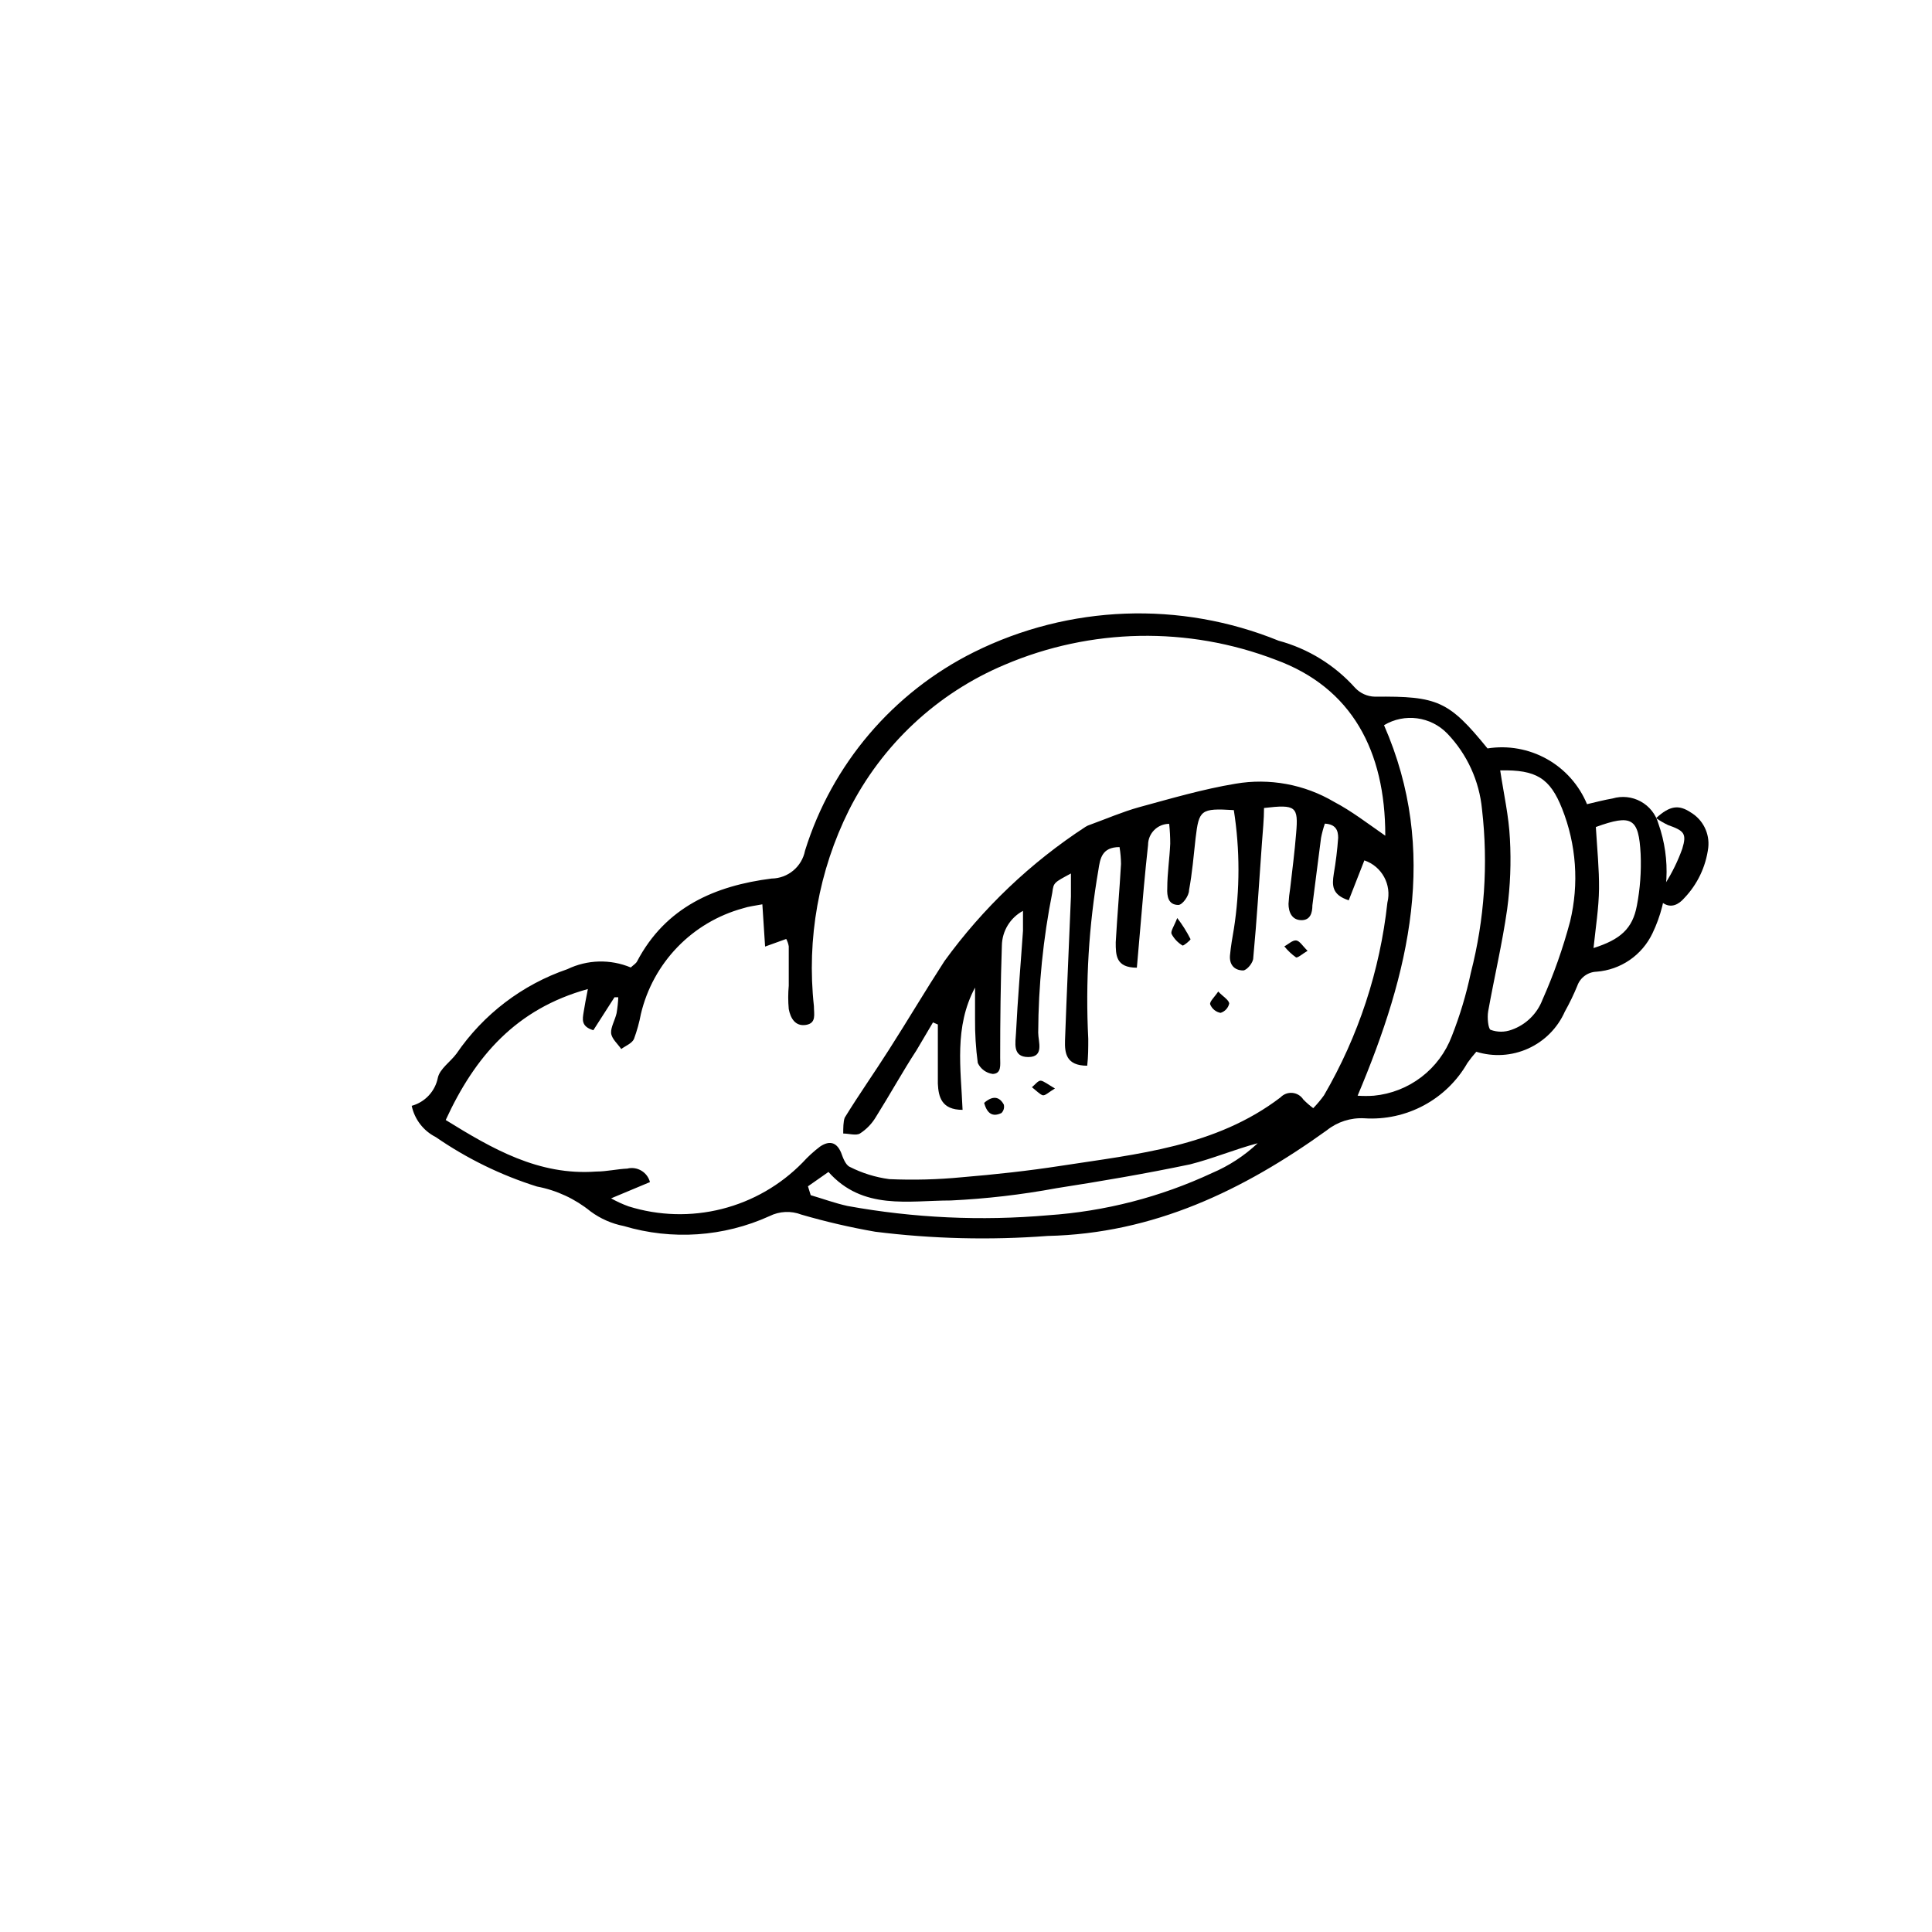<?xml version="1.0" encoding="UTF-8"?>
<!-- Uploaded to: ICON Repo, www.svgrepo.com, Generator: ICON Repo Mixer Tools -->
<svg fill="#000000" width="800px" height="800px" version="1.1" viewBox="144 144 512 512" xmlns="http://www.w3.org/2000/svg">
 <g>
  <path d="m538.21 342.34c5.414-0.855 10.961 0.137 15.746 2.816 4.781 2.684 8.523 6.894 10.621 11.961 2.352-0.559 4.535-1.121 6.773-1.512 2.492-0.742 5.18-0.457 7.461 0.797 2.285 1.25 3.969 3.363 4.684 5.867 3.363 9.508 2.801 19.961-1.566 29.051-1.355 2.856-3.441 5.305-6.043 7.094-2.606 1.789-5.641 2.856-8.793 3.098-2.309 0.078-4.332 1.566-5.094 3.75-0.961 2.34-2.066 4.621-3.301 6.828-1.926 4.34-5.379 7.82-9.703 9.781-4.324 1.961-9.219 2.266-13.754 0.855-0.836 0.945-1.621 1.934-2.352 2.965-2.723 4.758-6.727 8.656-11.555 11.246-4.832 2.594-10.293 3.781-15.762 3.422-3.602-0.203-7.148 0.934-9.965 3.191-22.113 15.898-45.902 27.375-74.004 27.988-15.223 1.152-30.527 0.777-45.68-1.121-6.59-1.148-13.109-2.66-19.535-4.531-2.746-1.066-5.816-0.922-8.453 0.391-12.133 5.512-25.855 6.445-38.625 2.633-3.18-0.621-6.18-1.941-8.789-3.863-4.117-3.348-9.004-5.617-14.219-6.606-9.543-3-18.582-7.418-26.812-13.102-3.273-1.648-5.621-4.695-6.383-8.285 3.555-0.977 6.242-3.883 6.941-7.5 0.559-2.352 3.305-4.141 4.926-6.324 7.129-10.438 17.438-18.293 29.391-22.391 5.277-2.543 11.387-2.707 16.793-0.449 0.727-0.672 1.398-1.062 1.68-1.625 7.559-14.387 20.656-20.039 35.66-21.945l-0.004 0.004c4.328-0.055 8.023-3.141 8.848-7.391 7.129-22.91 23.305-41.918 44.781-52.621 25.23-12.531 54.625-13.633 80.723-3.019 7.82 2.109 14.859 6.445 20.266 12.48 1.363 1.465 3.262 2.312 5.262 2.352 16.625-0.168 19.59 1.121 29.836 13.715zm-27.094 23.062c0-22.391-8.844-39.184-29.109-46.574-23.191-8.883-48.926-8.398-71.766 1.344-17.891 7.527-32.516 21.184-41.258 38.516-8.012 16.066-11.238 34.098-9.289 51.945 0 2.129 0.727 4.535-2.129 4.981-2.856 0.449-4.086-1.848-4.535-4.199v0.004c-0.191-2.066-0.191-4.148 0-6.215v-10.41c-0.117-0.688-0.344-1.348-0.672-1.961l-5.598 2.016-0.727-11.195c-2.07 0.391-3.637 0.559-5.148 1.062-6.606 1.809-12.605 5.359-17.359 10.285-4.758 4.926-8.102 11.043-9.68 17.707-0.426 2.266-1.047 4.496-1.848 6.66-0.559 1.176-2.238 1.793-3.359 2.633-0.953-1.398-2.574-2.742-2.688-4.254-0.113-1.512 1.062-3.469 1.457-5.262v-0.004c0.234-1.387 0.387-2.789 0.445-4.195h-1.008l-5.598 8.734c-3.359-1.008-2.856-2.969-2.574-4.812 0.281-1.848 0.617-3.469 1.121-6.102-19.031 5.262-29.895 17.801-37.672 34.707 12.316 7.613 24.629 14.777 39.855 13.66 2.742 0 5.598-0.672 8.285-0.785v-0.004c2.637-0.641 5.301 0.953 5.988 3.582l-10.301 4.309c1.488 0.836 3.043 1.547 4.648 2.129 8.012 2.504 16.562 2.738 24.703 0.684 8.141-2.055 15.555-6.32 21.422-12.328 1.398-1.539 2.934-2.945 4.59-4.199 2.238-1.512 4.309-1.457 5.598 1.625 0.504 1.398 1.176 3.246 2.297 3.75 3.281 1.664 6.82 2.762 10.469 3.246 6.422 0.285 12.855 0.117 19.254-0.504 8.734-0.727 17.52-1.68 26.199-3.023 20.32-3.137 41.031-5.039 58.219-18.137 0.816-0.859 1.98-1.297 3.16-1.188 1.176 0.109 2.242 0.754 2.887 1.75 0.812 0.832 1.695 1.598 2.629 2.293 1.035-1.066 1.992-2.207 2.856-3.414 9.113-15.652 14.836-33.047 16.793-51.055 1.191-4.75-1.461-9.621-6.102-11.195l-4.141 10.578c-4.535-1.457-4.422-4.031-3.973-6.941l-0.004 0.004c0.555-3.188 0.945-6.402 1.176-9.629 0-1.961-0.617-3.582-3.527-3.75-0.422 1.223-0.758 2.477-1.008 3.75-0.785 5.934-1.512 11.922-2.297 17.914 0 1.902-0.504 3.973-2.969 3.918-2.465-0.055-3.359-2.129-3.359-4.367h0.004c0.078-1.387 0.227-2.769 0.449-4.141 0.559-4.812 1.176-9.629 1.566-14.5 0.617-7.109 0-7.727-8.508-6.719 0 3.023-0.336 6.156-0.559 9.348-0.727 10.133-1.344 20.266-2.297 30.398 0 1.23-1.625 3.191-2.633 3.305-2.465 0-3.75-1.625-3.527-4.031s0.617-4.59 1.008-6.887h0.004c1.641-10.461 1.641-21.113 0-31.57-8.844-0.559-9.238 0-10.133 7.445-0.504 4.59-0.895 9.238-1.734 13.77 0 1.512-1.734 3.863-2.801 3.918-2.742 0-3.078-2.352-2.969-4.477 0-3.918 0.617-7.836 0.785-11.754v-0.004c0.004-1.758-0.09-3.512-0.277-5.262-3.094 0-5.598 2.508-5.598 5.598-0.391 3.695-0.785 7.332-1.121 11.195-0.617 7.055-1.23 14.105-1.848 21.328-5.598 0-5.598-3.359-5.598-6.719 0.391-6.941 1.008-13.828 1.398-20.77v0.004c-0.016-1.5-0.145-2.996-0.391-4.477-4.703 0-5.148 3.078-5.598 6.047v-0.004c-2.555 14.781-3.457 29.801-2.688 44.785 0 2.352 0 4.703-0.281 7.109-5.598 0-5.988-3.359-5.879-6.719 0.449-12.707 1.062-25.414 1.566-38.121v-6.102c-4.477 2.406-4.59 2.406-4.926 4.981h0.004c-2.445 12.262-3.699 24.727-3.75 37.227 0 2.352 1.68 6.438-2.633 6.438-4.309 0-3.359-3.863-3.246-6.492 0.449-9.012 1.23-17.969 1.848-26.98v-5.262-0.004c-3.391 1.824-5.531 5.336-5.598 9.184-0.336 9.91-0.449 19.816-0.449 29.727 0 1.961 0.391 4.199-1.961 4.309h0.004c-1.738-0.223-3.238-1.324-3.977-2.914-0.52-3.875-0.762-7.785-0.727-11.699v-8.285c-5.598 10.469-3.75 21.496-3.305 32.41-5.598 0-6.383-3.469-6.551-6.941v-15.676l-1.289-0.559-4.367 7.391c-3.691 5.656-7.047 11.758-10.742 17.637-1.051 1.785-2.508 3.301-4.254 4.422-1.062 0.617-2.91 0-4.422 0 0-1.398 0-3.137 0.391-4.199 3.75-6.102 7.894-11.98 11.699-17.969 4.981-7.781 9.684-15.73 14.723-23.512 10.184-14.055 22.855-26.121 37.395-35.602 0.383-0.242 0.797-0.43 1.23-0.562 4.309-1.566 8.566-3.414 12.988-4.644 8.453-2.297 16.793-4.758 25.527-6.215h-0.004c9.012-1.543 18.277 0.164 26.145 4.816 4.59 2.406 8.789 5.652 13.547 8.957zm-7.332 68.969c1.434 0.102 2.875 0.102 4.309 0 4.574-0.438 8.934-2.148 12.586-4.938 3.652-2.793 6.449-6.551 8.07-10.852 2.148-5.445 3.832-11.062 5.039-16.793 3.629-14.121 4.633-28.785 2.965-43.27-0.707-7.543-3.941-14.625-9.18-20.098-4.394-4.566-11.359-5.496-16.793-2.238 14.609 33.363 6.773 65.551-6.996 98.188zm37.785-86.207c0.953 6.324 2.297 12.203 2.574 18.137 0.348 6.223 0.105 12.465-0.727 18.641-1.289 9.07-3.414 18.023-5.039 27.094-0.281 1.625 0 4.477 0.617 4.871l-0.004-0.004c1.809 0.672 3.793 0.672 5.602 0 3.758-1.316 6.75-4.223 8.172-7.945 2.988-6.719 5.441-13.664 7.332-20.77 2.398-9.945 1.656-20.387-2.125-29.895-3.191-8.059-6.832-10.355-16.402-10.129zm-183.45 110.22 0.727 2.352c3.246 0.953 6.438 2.129 9.742 2.856 17.539 3.191 35.422 4.019 53.18 2.465 15.047-1.023 29.773-4.816 43.441-11.195 4.465-1.895 8.559-4.566 12.09-7.894-6.102 1.625-11.922 4.086-17.914 5.598-11.754 2.465-23.566 4.477-35.434 6.324-9.246 1.719-18.598 2.801-27.988 3.25-11.195 0-23.289 2.688-32.41-7.559zm208.8-95.164c0.336 5.598 0.895 11.195 0.84 16.289s-0.895 10.301-1.457 15.73c7.109-2.238 10.355-5.148 11.477-11.195h0.004c0.867-4.516 1.203-9.117 1.004-13.715-0.5-9.516-2.293-10.633-11.867-7.164z"/>
  <path d="m582.88 360.81c3.637-3.305 5.988-3.637 9.18-1.512 3.25 1.934 5.066 5.59 4.644 9.348-0.633 5.031-2.871 9.723-6.379 13.383-1.457 1.68-3.469 2.742-5.598 1.289-2.129-1.457-0.391-3.414 0.617-5.207l-0.004-0.004c1.828-2.887 3.328-5.965 4.481-9.18 1.23-4.031 0.504-4.758-3.75-6.269h-0.004c-1.109-0.527-2.176-1.148-3.188-1.848z"/>
  <path d="m466.84 406.77c1.344 1.398 2.856 2.238 2.91 3.191l0.004-0.004c-0.27 1.176-1.145 2.113-2.297 2.465-1.234-0.23-2.269-1.074-2.742-2.238-0.227-0.73 1.117-1.902 2.125-3.414z"/>
  <path d="m490.52 395.97c-1.398 0.84-2.633 1.961-3.078 1.734-1.156-0.824-2.191-1.801-3.078-2.91 1.062-0.559 2.184-1.68 3.137-1.566 0.949 0.109 1.734 1.512 3.019 2.742z"/>
  <path d="m455.98 387.29c1.352 1.75 2.531 3.625 3.527 5.598 0 0.281-1.902 1.848-2.129 1.68-1.234-0.738-2.242-1.805-2.91-3.082-0.277-0.727 0.672-2.016 1.512-4.195z"/>
  <path d="m404.81 436.27c2.184-1.902 3.973-1.793 5.207 0.449v-0.004c0.203 0.805-0.031 1.656-0.617 2.242-2.293 1.117-3.805 0.223-4.59-2.688z"/>
  <path d="m423.57 432.46c-1.625 0.953-2.574 1.961-3.246 1.793-0.672-0.168-1.902-1.398-2.856-2.129 0.785-0.617 1.625-1.793 2.352-1.734 0.727 0.055 2.016 1.062 3.75 2.07z"/>
 </g>
</svg>